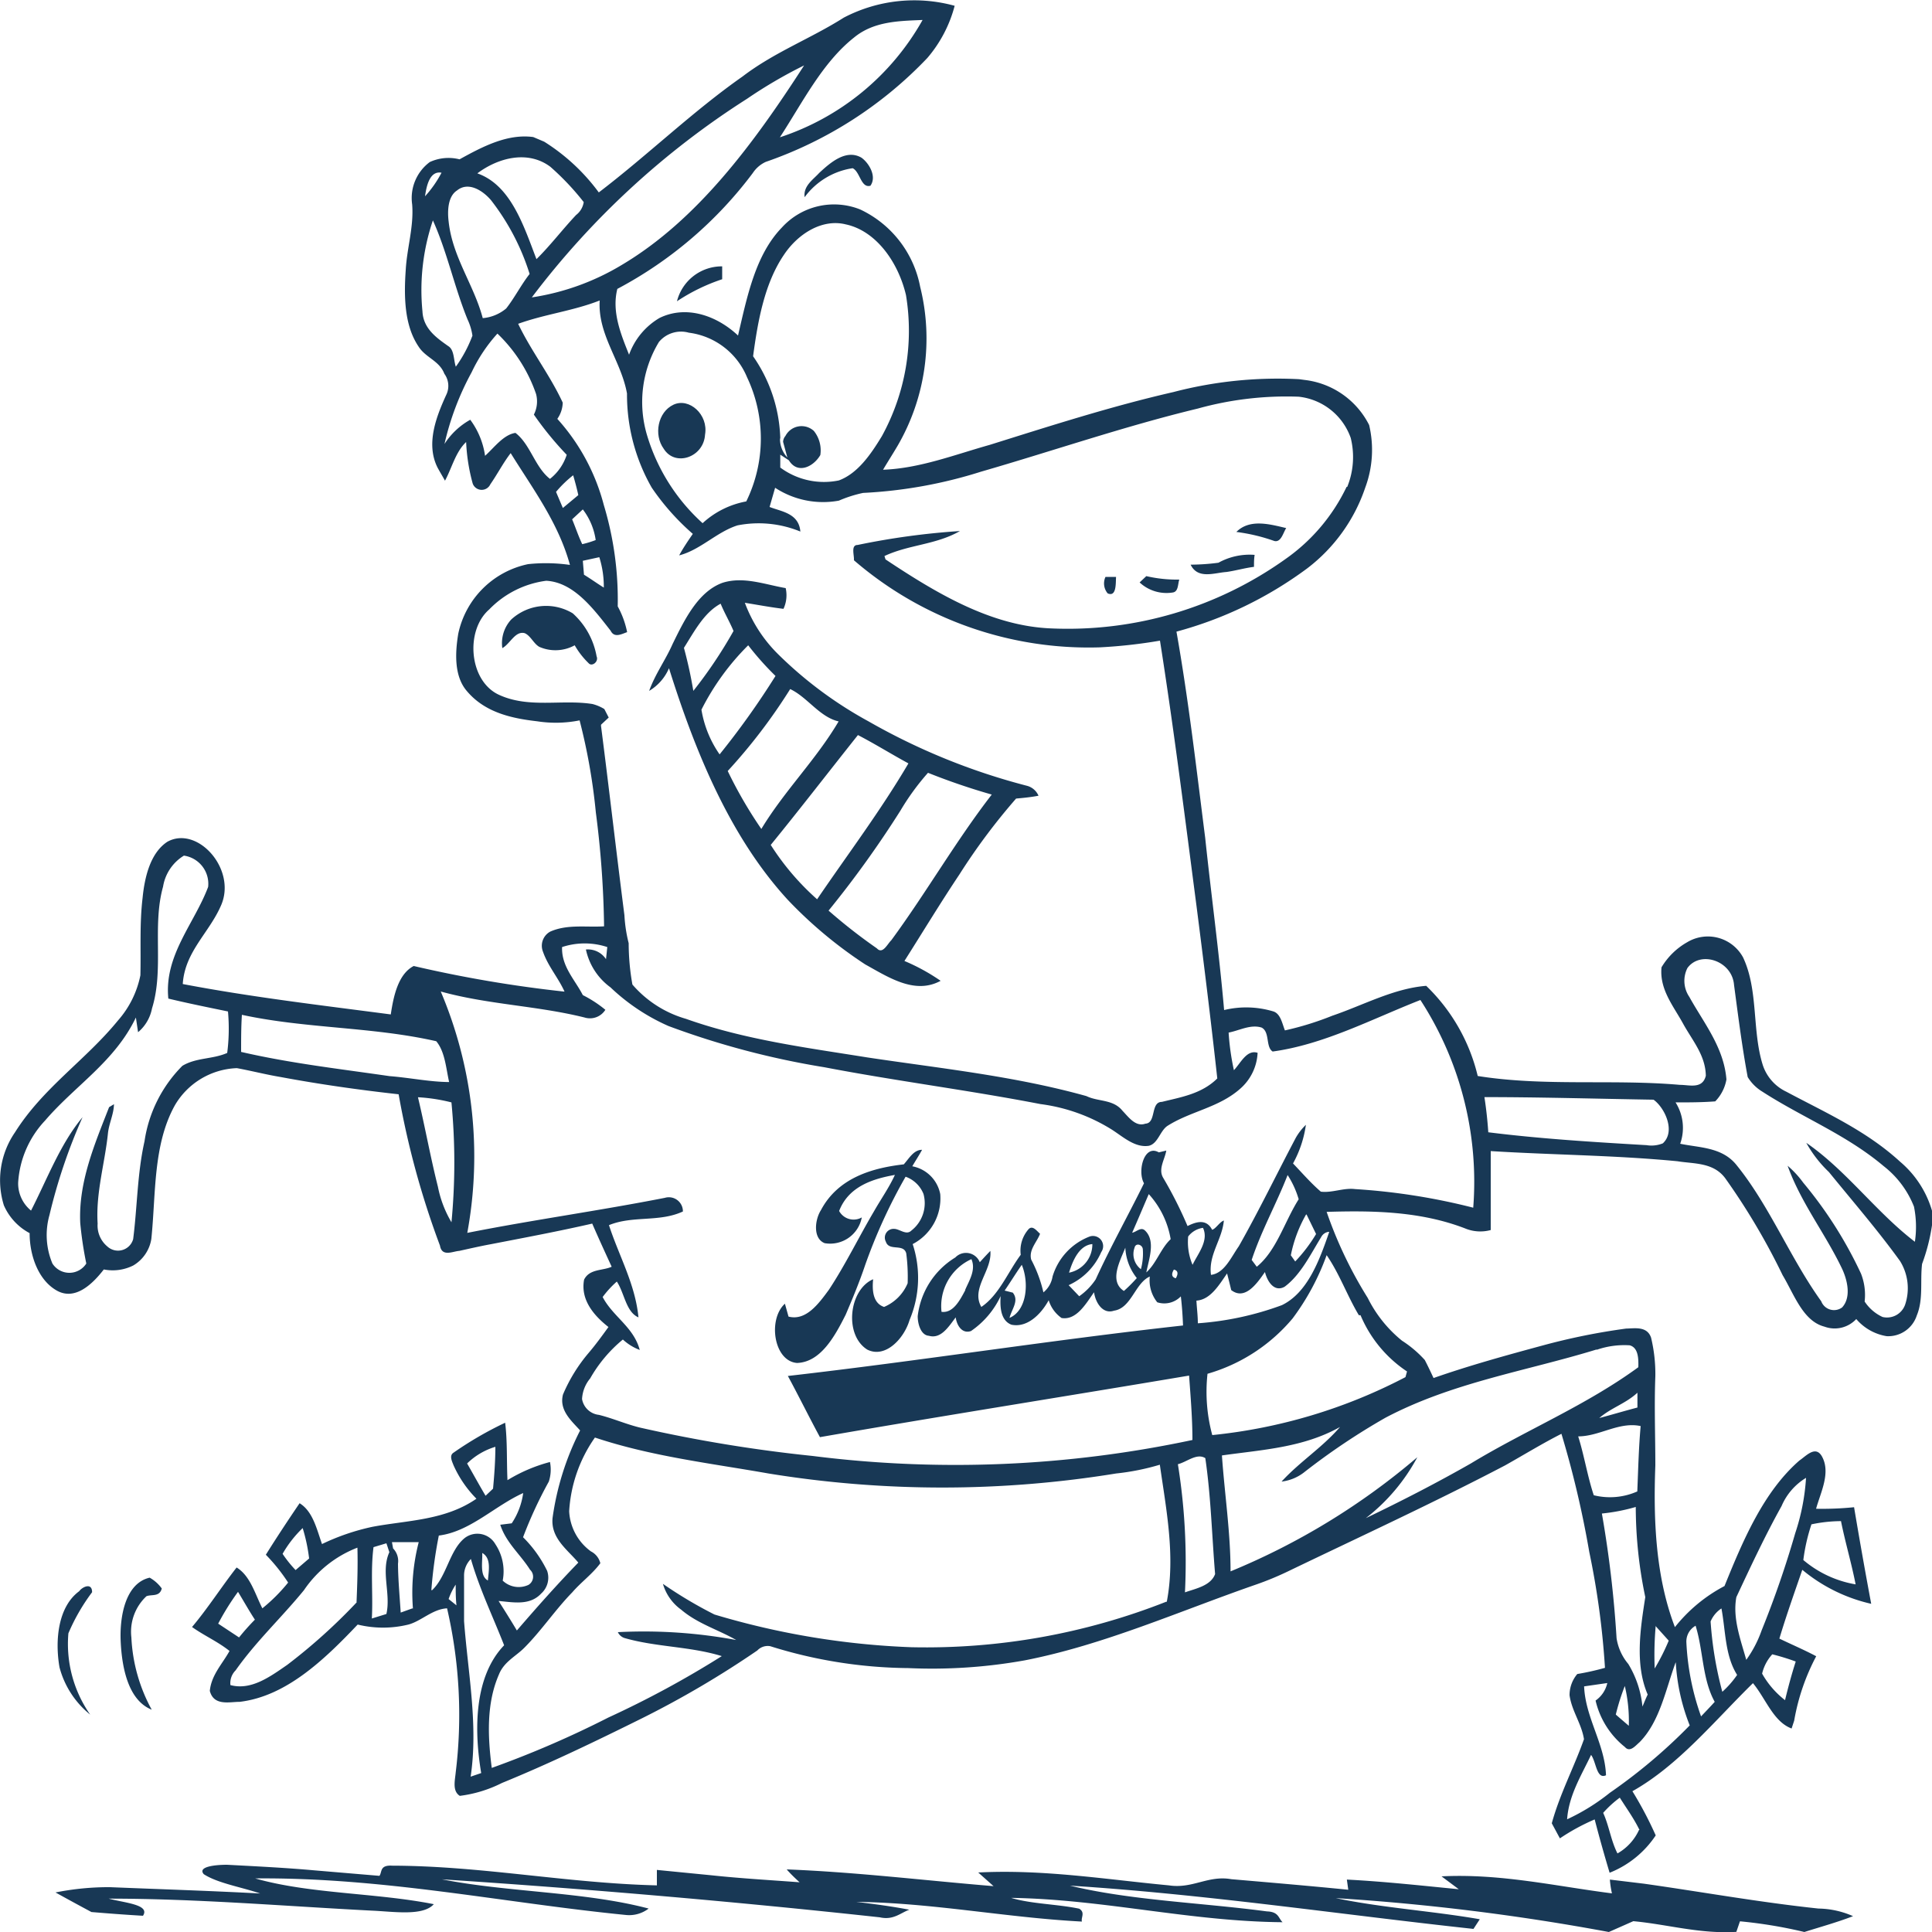 <svg id="Layer_1" data-name="Layer 1" xmlns="http://www.w3.org/2000/svg" viewBox="0 0 150 150"><defs><style>.cls-1{fill:#183855;}</style></defs><title>homerunner</title><path class="cls-1" d="M147.53,90.2c-2.65-2.43-5.81-3.82-8.84-5.44a3.49,3.49,0,0,1-1.84-2.11c-0.83-2.68-.32-5.78-1.52-8.32A3.11,3.11,0,0,0,131,73.15a5.45,5.45,0,0,0-2,1.95c-0.17,1.71.92,3,1.66,4.35s1.75,2.47,1.78,4.07c-0.26,1.07-1.31.7-2,.71-5.23-.46-10.5.14-15.71-0.69a14.33,14.33,0,0,0-4-7c-2.52.2-4.88,1.5-7.29,2.32A23.3,23.3,0,0,1,99.76,80c-0.22-.56-0.34-1.31-0.92-1.48a7.3,7.3,0,0,0-3.8-.1c-0.39-4.48-1-8.92-1.47-13.38-0.68-5.34-1.29-10.7-2.23-16a30.21,30.21,0,0,0,10.15-4.91A13.17,13.17,0,0,0,106,37.85,8.39,8.39,0,0,0,106.3,33a6.44,6.44,0,0,0-5-3.5l-0.44-.06a32,32,0,0,0-9.76,1c-4.81,1.1-9.53,2.62-14.26,4.1-2.74.77-5.45,1.83-8.28,1.93,0.36-.61.74-1.2,1.1-1.81a16.6,16.6,0,0,0,1.78-12.4,8.36,8.36,0,0,0-4.66-6,5.47,5.47,0,0,0-6.07,1.4c-2.07,2.13-2.71,5.41-3.41,8.39-1.68-1.58-4.05-2.37-6.1-1.36a5.44,5.44,0,0,0-2.36,2.85c-0.63-1.58-1.36-3.33-.91-5.11a31.62,31.62,0,0,0,10.52-9,2.41,2.41,0,0,1,1-.86A31.47,31.47,0,0,0,72,4.5,10.19,10.19,0,0,0,74.12.45a11.81,11.81,0,0,0-8.61.92C62.94,3,60.12,4.05,57.65,5.94c-3.88,2.72-7.37,6.11-11.16,9A15.45,15.45,0,0,0,42.25,11l-0.85-.36c-2-.27-3.93.74-5.72,1.73a3.48,3.48,0,0,0-2.31.21A3.48,3.48,0,0,0,32,15.87c0.14,1.73-.41,3.4-0.5,5.11-0.14,2-.12,4.28,1,5.93,0.55,0.87,1.61,1.09,2,2.11a1.59,1.59,0,0,1,.14,1.65c-0.77,1.69-1.6,3.81-.66,5.65,0.18,0.33.38,0.66,0.57,1,0.54-1,.82-2.23,1.64-3a14.54,14.54,0,0,0,.51,3.22,0.74,0.74,0,0,0,1.37.06c0.55-.79,1-1.67,1.58-2.42,1.7,2.75,3.7,5.39,4.6,8.68A13.14,13.14,0,0,0,41,43.8a7,7,0,0,0-5.42,5.4c-0.25,1.5-.33,3.33.69,4.48,1.42,1.67,3.52,2.1,5.43,2.32A9.41,9.41,0,0,0,45,55.93a46.18,46.18,0,0,1,1.26,7.14,75.6,75.6,0,0,1,.64,8.85c-1.39.09-2.85-.18-4.18,0.41a1.25,1.25,0,0,0-.56,1.57c0.4,1.14,1.18,2,1.67,3.09A97.92,97.92,0,0,1,32.12,75c-1.21.63-1.57,2.35-1.78,3.76-5.39-.71-10.8-1.34-16.15-2.36,0.16-2.54,2.09-4,3-6.17,1.16-2.8-1.88-6.15-4.19-4.88-1.32.86-1.77,2.73-1.93,4.37-0.24,2-.12,4-0.17,6a7.54,7.54,0,0,1-1.74,3.51c-2.52,3.09-5.82,5.22-8,8.69A6.56,6.56,0,0,0,.3,93.58a4.46,4.46,0,0,0,2,2.16c0,1.77.69,3.66,2.11,4.46s2.77-.5,3.65-1.64a3.56,3.56,0,0,0,2.29-.31,2.92,2.92,0,0,0,1.4-2.06c0.36-3.49.12-7.31,1.83-10.38a5.82,5.82,0,0,1,4.81-2.88c1.14,0.21,2.26.5,3.4,0.69,3,0.56,6.09,1,9.16,1.34a66.11,66.11,0,0,0,3.21,11.75c0.15,0.9,1,.44,1.49.41,0.82-.18,1.64-0.37,2.46-0.52,2.63-.51,5.25-1,7.87-1.6,0.49,1.13,1,2.24,1.51,3.35-0.7.32-1.72,0.15-2.14,1-0.31,1.63.86,2.87,1.89,3.68-0.5.69-1,1.38-1.53,2a12.53,12.53,0,0,0-2,3.24c-0.32,1.23.68,2.06,1.33,2.79a21.36,21.36,0,0,0-2.14,6.8c-0.15,1.58,1.18,2.47,2,3.46-1.64,1.69-3.22,3.47-4.77,5.27-0.46-.77-0.94-1.54-1.42-2.29,1.1,0.09,2.41.39,3.31-.58a1.65,1.65,0,0,0,.46-1.76,9.59,9.59,0,0,0-1.87-2.61,33.21,33.21,0,0,1,2-4.32,3,3,0,0,0,.09-1.52,12.32,12.32,0,0,0-3.3,1.41c-0.07-1.49,0-3-.18-4.46a27.61,27.61,0,0,0-4,2.32c-0.36.22-.13,0.67,0,1a8.75,8.75,0,0,0,1.77,2.58c-2.44,1.69-5.35,1.67-8.07,2.18A17.4,17.4,0,0,0,25,119.88c-0.41-1.16-.71-2.54-1.74-3.17-0.89,1.31-1.77,2.64-2.62,4a14,14,0,0,1,1.73,2.16,13.35,13.35,0,0,1-2,2c-0.57-1.11-.93-2.52-2-3.17-1.18,1.51-2.23,3.16-3.46,4.62,0.95,0.68,2,1.13,2.91,1.86-0.55,1-1.41,1.86-1.53,3.1,0.31,1.19,1.52.85,2.32,0.85,3.6-.43,6.54-3.24,9.16-6a8.25,8.25,0,0,0,3.94,0c1-.27,1.87-1.2,3-1.26a36.7,36.7,0,0,1,.67,12.75c-0.06.63-.27,1.44,0.32,1.81a10,10,0,0,0,3.27-1c3.67-1.5,7.26-3.23,10.83-5a75.12,75.12,0,0,0,9-5.29,1.11,1.11,0,0,1,1-.33,36.67,36.67,0,0,0,10.71,1.7,40.65,40.65,0,0,0,9.05-.6c6.15-1.2,12-3.82,18-5.9A23.47,23.47,0,0,0,100,122c5.63-2.71,11.3-5.32,16.86-8.23,1.46-.82,2.89-1.7,4.37-2.45a77,77,0,0,1,2.16,9.17,63.05,63.05,0,0,1,1.22,9,20.28,20.28,0,0,1-2.15.48,2.54,2.54,0,0,0-.6,1.65c0.17,1.22.93,2.2,1.12,3.41-0.78,2.2-1.87,4.24-2.5,6.53l0.63,1.17a16.17,16.17,0,0,1,2.7-1.47c0.36,1.39.75,2.77,1.16,4.14a7.71,7.71,0,0,0,3.58-2.9,29.23,29.23,0,0,0-1.81-3.43c3.56-2,6.35-5.44,9.36-8.39,1,1.21,1.59,3,3,3.52l0.2-.61a16.71,16.71,0,0,1,1.71-5c-0.94-.5-1.91-0.91-2.86-1.37,0.54-1.8,1.17-3.57,1.78-5.34a12.78,12.78,0,0,0,5.35,2.64q-0.7-3.74-1.33-7.5a24.64,24.64,0,0,1-2.95.12c0.35-1.27,1.17-2.82.44-4.09-0.5-.84-1.22,0-1.73.34-2.78,2.42-4.37,6.17-5.82,9.75a12.07,12.07,0,0,0-3.85,3.19c-1.5-3.91-1.68-8.32-1.52-12.55,0-2.31-.09-4.61,0-6.92a12.07,12.07,0,0,0-.33-3c-0.31-.92-1.28-0.72-1.94-0.71a50.25,50.25,0,0,0-6.47,1.31c-2.84.77-5.68,1.55-8.48,2.53-0.22-.47-0.44-0.94-0.68-1.4a8.71,8.71,0,0,0-1.77-1.5,10,10,0,0,1-2.66-3.32A32.74,32.74,0,0,1,103,94.09c3.6-.11,7.28-0.05,10.74,1.28a3.08,3.08,0,0,0,2,.13c0-2,0-4.09,0-6.13,4.83,0.3,9.68.32,14.51,0.79,1.27,0.21,2.8.07,3.72,1.35A51.93,51.93,0,0,1,138.4,99c0.9,1.5,1.58,3.57,3.25,4a2.29,2.29,0,0,0,2.47-.59,3.93,3.93,0,0,0,2.36,1.33,2.33,2.33,0,0,0,2.34-1.61c0.52-1.25.25-2.67,0.41-4a14.85,14.85,0,0,0,.77-3V94A7.86,7.86,0,0,0,147.53,90.2ZM17.64,81.75c-1.13.5-2.4,0.35-3.48,1a10.45,10.45,0,0,0-2.94,5.86c-0.56,2.48-.56,5.07-0.88,7.59a1.22,1.22,0,0,1-2,.58A2.11,2.11,0,0,1,7.58,95c-0.15-2.39.56-4.68,0.8-7,0.08-.78.45-1.48,0.47-2.27l-0.38.23c-1.11,2.85-2.39,5.81-2.24,9a29.09,29.09,0,0,0,.47,3.14,1.56,1.56,0,0,1-2.63,0,5.7,5.7,0,0,1-.23-3.76,43,43,0,0,1,2.57-7.6c-1.73,2.07-2.74,4.79-4,7.25a2.72,2.72,0,0,1-1-2.17A7.7,7.7,0,0,1,3.5,87c2.32-2.71,5.41-4.57,7.05-8l0.17,1.14A3.2,3.2,0,0,0,11.8,78.3c0.95-3.05,0-6.38.86-9.46a3.47,3.47,0,0,1,1.62-2.41,2.21,2.21,0,0,1,1.88,2.43c-1.07,2.85-3.43,5.31-3.09,8.67,1.54,0.37,3.08.68,4.63,1A14.72,14.72,0,0,1,17.64,81.75Zm4.3,38.89a8.8,8.8,0,0,1,1.56-2A13.51,13.51,0,0,1,24,121l-1.05.9A9.31,9.31,0,0,1,21.94,120.64Zm-5,5.42a19.38,19.38,0,0,1,1.54-2.47c0.44,0.72.85,1.46,1.31,2.16a17.79,17.79,0,0,0-1.23,1.38Zm10.72-1.62a44.07,44.07,0,0,1-5.36,4.82c-1.33.92-2.8,2-4.41,1.57a1.39,1.39,0,0,1,.4-1.14c1.6-2.27,3.58-4.11,5.31-6.23a8.85,8.85,0,0,1,4.15-3.3C27.79,121.58,27.74,123,27.68,124.44ZM60.86,19.79c1.11-1.67,3-2.82,4.8-2.37,2.33,0.49,4.07,2.9,4.68,5.49a17,17,0,0,1-1.87,10.95c-0.86,1.42-1.88,2.9-3.34,3.44a5.7,5.7,0,0,1-4.55-1c0-.24,0-0.73,0-1l0.67,0.44c0.66,1.09,1.89.53,2.44-.41a2.41,2.41,0,0,0-.5-1.87,1.41,1.41,0,0,0-2.21.39,0.73,0.73,0,0,0-.18.46l0.33,1.21a2.11,2.11,0,0,1-.57-1.34A0.6,0.6,0,0,1,60.58,34a11.72,11.72,0,0,0-2.11-6.34C58.84,24.9,59.36,22,60.86,19.79Zm-9.7,6.76a2.23,2.23,0,0,1,2.32-.72A5.66,5.66,0,0,1,58,29.29a11.1,11.1,0,0,1-.06,9.64,6.82,6.82,0,0,0-3.39,1.69,15,15,0,0,1-4.32-6.85A9,9,0,0,1,51.16,26.55ZM66.3,2.92c1.55-1.28,3.51-1.29,5.33-1.37a19.77,19.77,0,0,1-11.08,9.11C62.32,7.94,63.85,4.86,66.3,2.92ZM58,7.67a36.34,36.34,0,0,1,4.43-2.59c-3.9,6.05-8.29,12-14.14,15.48a19,19,0,0,1-7,2.53A64,64,0,0,1,58,7.67ZM42.73,12.95a20.33,20.33,0,0,1,2.59,2.74,1.55,1.55,0,0,1-.59,1c-1.05,1.11-2,2.37-3.08,3.43-1-2.62-2-5.75-4.59-6.66C38.7,12.23,41,11.65,42.73,12.95Zm-7.25,1.84c0.88-.72,2,0,2.64.75a18.09,18.09,0,0,1,3,5.73c-0.66.84-1.16,1.84-1.82,2.68a3.27,3.27,0,0,1-1.82.75c-0.69-2.6-2.36-4.75-2.65-7.52C34.73,16.35,34.78,15.24,35.48,14.79Zm-1.2-1.38A8.74,8.74,0,0,1,33,15.24C33.11,14.43,33.37,13.24,34.28,13.41ZM34.8,26.87c-0.86-.61-1.94-1.34-2-2.69a16.88,16.88,0,0,1,.81-7.07c1.11,2.46,1.67,5.19,2.69,7.69a4.4,4.4,0,0,1,.38,1.26,10.28,10.28,0,0,1-1.29,2.41C35.21,27.95,35.28,27.16,34.8,26.87Zm7.9,10.31c-1.17-.91-1.52-2.68-2.68-3.57-0.93.14-1.63,1.12-2.36,1.78a6.13,6.13,0,0,0-1.15-2.8,5.62,5.62,0,0,0-2,1.88,21.53,21.53,0,0,1,2.11-5.57,12.21,12.21,0,0,1,2-3,11.8,11.8,0,0,1,3,4.69,2.26,2.26,0,0,1-.17,1.6A25.36,25.36,0,0,0,44,35.31,3.91,3.91,0,0,1,42.7,37.18Zm1,2.26-0.53-1.25a8.81,8.81,0,0,1,1.33-1.29c0.15,0.51.28,1,.4,1.54Zm1.51,2.82c-0.3-.62-0.52-1.3-0.79-1.94l0.83-.77a5.09,5.09,0,0,1,1,2.38A7.58,7.58,0,0,1,45.2,42.25Zm1.32,1a7.61,7.61,0,0,1,.35,2.36c-0.52-.32-1-0.67-1.54-1l-0.09-1.08Zm0.14,13,0.59-.55-0.34-.66A3.4,3.4,0,0,0,46,54.66c-2.4-.38-4.94.36-7.27-0.72s-2.62-5-.75-6.62a7.5,7.5,0,0,1,4.43-2.23c2.13,0.12,3.64,2.14,5,3.88,0.29,0.59.86,0.25,1.28,0.11a7,7,0,0,0-.73-2,25.47,25.47,0,0,0-1.08-7.87,16,16,0,0,0-3.61-6.69,2.28,2.28,0,0,0,.42-1.26c-1-2.16-2.45-4-3.46-6.12,2.08-.75,4.27-1,6.33-1.81C46.4,26,48.22,28,48.68,30.55a14.55,14.55,0,0,0,1.92,7.31,18.7,18.7,0,0,0,3.19,3.59c-0.37.54-.74,1.08-1.06,1.67,1.64-.42,2.92-1.82,4.53-2.33a8.5,8.5,0,0,1,4.88.48c-0.12-1.43-1.48-1.55-2.39-1.91l0.43-1.49a6.8,6.8,0,0,0,4.95,1,9.84,9.84,0,0,1,1.88-.6,36.1,36.1,0,0,0,9.16-1.65C81.78,35,87.32,33.09,93,31.72a25.73,25.73,0,0,1,7.83-.92A4.83,4.83,0,0,1,104.87,34a6.17,6.17,0,0,1-.27,3.8l-0.05,0a14.42,14.42,0,0,1-4.74,5.6,29.1,29.1,0,0,1-18.19,5.39c-4.66-.18-8.9-2.72-12.87-5.36l-0.08-.26c1.89-.89,4-0.87,5.86-1.94a57.15,57.15,0,0,0-7.94,1.08c-0.55,0-.26.78-0.29,1.19a27.9,27.9,0,0,0,19.09,6.76,39.76,39.76,0,0,0,4.67-.52c1.08,6.85,1.94,13.75,2.84,20.63,0.57,4.45,1.12,8.9,1.61,13.36-1.21,1.2-2.81,1.45-4.3,1.82-0.9,0-.42,1.65-1.28,1.69-0.76.27-1.29-.49-1.78-1-0.73-.91-1.88-0.69-2.8-1.14-5.59-1.56-11.34-2.15-17-3-4.73-.76-9.51-1.37-14.1-3a8.63,8.63,0,0,1-4.15-2.66,18.41,18.41,0,0,1-.29-3.21v0a11.35,11.35,0,0,1-.33-2.17C47.85,66.15,47.29,61.24,46.66,56.34ZM30.24,83.55c-3.85-.56-7.72-1-11.52-1.88,0-1,0-1.92.06-2.88,5,1.08,10.11.92,15.09,2.05,0.68,0.81.76,2.11,1,3.17C33.35,84,31.8,83.67,30.24,83.55Zm4.82,11.36A8.67,8.67,0,0,1,34,92.14c-0.58-2.3-1-4.65-1.55-6.95a13.59,13.59,0,0,1,2.6.4A48.92,48.92,0,0,1,35.05,94.92Zm1.21,18.71a5.33,5.33,0,0,1,2.19-1.29c0,1.08-.08,2.17-0.18,3.25l-0.58.55C37.21,115.31,36.75,114.46,36.27,113.63ZM30,125.31l-1.13.35c0.1-1.84-.11-3.71.13-5.54l1-.3c0.08,0.23.15,0.46,0.23,0.69C29.55,122,30.36,123.72,30,125.31Zm2-.43-0.89.32c-0.08-1.27-.2-2.53-0.21-3.8a1.4,1.4,0,0,0-.38-1.18l-0.09-.49h2.08A15.72,15.72,0,0,0,32.06,124.88Zm2.83-.73a5.07,5.07,0,0,1,.55-1.12c0,0.54,0,1.07.06,1.61Zm-1.34-.69a35.53,35.53,0,0,1,.58-4.24c2.42-.3,4.33-2.3,6.55-3.3a5.58,5.58,0,0,1-.89,2.35l-0.89.11c0.45,1.4,1.57,2.31,2.31,3.49a0.74,0.74,0,0,1-.12,1.18,1.8,1.8,0,0,1-2-.33,3.8,3.8,0,0,0-.57-2.83,1.61,1.61,0,0,0-2.39-.47C34.89,120.38,34.69,122.38,33.55,123.46Zm3.89-2.92c0.78,0.38.57,1.36,0.5,2.17C37.22,122.35,37.48,121.26,37.44,120.54Zm-0.84,17.4c0.6-4-.21-8.07-0.51-12.07,0-1.17,0-2.35,0-3.52a1.81,1.81,0,0,1,.53-1.31c0.67,2.33,1.71,4.47,2.58,6.7-2.34,2.43-2.34,6.59-1.78,9.92Zm54-13.58a50.81,50.81,0,0,1-19.78,3.53,61,61,0,0,1-15.29-2.54,33.53,33.53,0,0,1-4-2.38,3.75,3.75,0,0,0,1.41,2c1.29,1.1,2.87,1.55,4.28,2.36a39.16,39.16,0,0,0-9.19-.61,0.86,0.86,0,0,0,.53.46c2.48,0.71,5.07.64,7.54,1.4a76.15,76.15,0,0,1-8.81,4.77,77.76,77.76,0,0,1-9.05,3.91c-0.31-2.41-.43-5,0.56-7.26,0.4-1,1.33-1.41,2-2.1,1.31-1.32,2.39-2.94,3.69-4.27,0.69-.8,1.54-1.4,2.18-2.26a1.4,1.4,0,0,0-.73-0.92,4.1,4.1,0,0,1-1.69-3.12,11.08,11.08,0,0,1,2-5.72c4.4,1.47,9,2,13.47,2.79a84,84,0,0,0,27,0,18.59,18.59,0,0,0,3.39-.68C90.54,117.17,91.27,120.8,90.59,124.36Zm1.46-.73a47.85,47.85,0,0,0-.55-9.95c0.68-.16,1.47-0.89,2.13-0.47,0.44,3,.51,6,0.76,9C94,123.12,92.85,123.33,92,123.63Zm35.25,18.45a4,4,0,0,1-1.67,1.82c-0.51-1-.65-2.14-1.11-3.15a8.26,8.26,0,0,1,1.29-1.18C126.29,140.41,126.86,141.19,127.29,142.08ZM139.42,129c-0.32,1-.59,2-0.83,3a6.85,6.85,0,0,1-1.78-2.06,3.37,3.37,0,0,1,.79-1.5A18,18,0,0,1,139.42,129Zm3.52-10.87c0.33,1.64.81,3.24,1.13,4.88a8.45,8.45,0,0,1-4.06-1.89,14.41,14.41,0,0,1,.63-2.77A11.25,11.25,0,0,1,142.94,118.1ZM134.81,124c1.12-2.39,2.24-4.79,3.51-7.07a4.73,4.73,0,0,1,1.9-2.19,16.75,16.75,0,0,1-.84,4.3,76.51,76.51,0,0,1-2.61,7.55,9,9,0,0,1-1.19,2.28C135.13,127.27,134.51,125.63,134.81,124Zm-1.15.92c0.32,1.73.27,3.63,1.21,5.12a7.3,7.3,0,0,1-1.15,1.31,28.24,28.24,0,0,1-.91-5.46A2.26,2.26,0,0,1,133.65,124.88Zm-2,1.35c0.59,1.92.5,4.1,1.47,5.86-0.35.39-.71,0.76-1.06,1.13a19.79,19.79,0,0,1-1.14-5.74A1.4,1.4,0,0,1,131.65,126.22Zm-3.1,0,1,1.11a16.83,16.83,0,0,1-1.09,2.16A25.78,25.78,0,0,1,128.55,126.21Zm1.55,2.85a15.62,15.62,0,0,0,1.08,4.84,42.17,42.17,0,0,1-6.2,5.23,16.07,16.07,0,0,1-3.32,2.06c0.13-1.87,1.12-3.43,1.86-5,0.4,0.52.42,1.93,1.16,1.58-0.09-2.43-1.6-4.46-1.7-6.9l1.8-.26a2.24,2.24,0,0,1-.91,1.36,6.49,6.49,0,0,0,2.28,3.61c0.39,0.45.82-.11,1.14-0.38C128.88,133.65,129.32,131.17,130.1,129.06Zm-4.66,4a17.05,17.05,0,0,1,.7-2.22,11.78,11.78,0,0,1,.31,3.09C126.11,133.69,125.77,133.4,125.44,133.11Zm2.48-1.56c-0.15.3-.27,0.62-0.41,0.94a7.82,7.82,0,0,0-1.1-3.31,4.06,4.06,0,0,1-.91-2,87,87,0,0,0-1.14-9.68A14.52,14.52,0,0,0,127,117a34.27,34.27,0,0,0,.74,7C127.36,126.44,126.92,129.21,127.92,131.55Zm-0.8-15.77a5.22,5.22,0,0,1-3.39.3c-0.49-1.47-.74-3.08-1.21-4.57,1.66,0,3.17-1.16,4.85-.8C127.23,112.39,127.19,114.09,127.12,115.78Zm-3-5.66c0.92-.82,2.07-1.14,3-2,0,0.38,0,.77,0,1.15C126.06,109.56,125.07,109.86,124.08,110.12Zm-0.14-5.34a6.53,6.53,0,0,1,2.54-.34c0.66,0.18.69,1,.67,1.7-4.11,3-8.71,4.87-13,7.47-2.68,1.53-5.41,2.93-8.16,4.25a14.8,14.8,0,0,0,4-4.73A53.93,53.93,0,0,1,95.54,122c0-3-.46-6-0.67-9,3.09-.44,6.31-0.6,9.17-2.21-1.38,1.6-3.12,2.69-4.54,4.24a3.53,3.53,0,0,0,1.7-.68,52.43,52.43,0,0,1,6.37-4.28C112.79,107.32,118.47,106.46,123.94,104.78Zm-18.36-2.68a9.8,9.8,0,0,0,3.61,4.37l-0.12.44a41.3,41.3,0,0,1-15,4.5,12.89,12.89,0,0,1-.37-4.76,13.47,13.47,0,0,0,6.61-4.3A18.91,18.91,0,0,0,103,97.45c1,1.45,1.6,3.16,2.5,4.66h0.11Zm-2.43-6.46c-0.76,2.21-1.68,4.71-3.67,5.68A23.59,23.59,0,0,1,93,102.74c0-.59-0.08-1.18-0.11-1.76,1.09-.07,1.75-1.21,2.38-2.11,0.11,0.43.22,0.86,0.32,1.29,1.07,0.83,2-.51,2.62-1.4,0.2,0.79.75,1.58,1.53,1.14,1.24-.92,2-2.49,2.84-3.86A0.76,0.76,0,0,1,103.15,95.64ZM92.59,98.2A4.49,4.49,0,0,1,92.25,96a1.75,1.75,0,0,1,1.15-.67C93.87,96.33,93,97.34,92.59,98.2Zm5,0.17-0.41-.55c0.76-2.29,1.92-4.36,2.79-6.59a7.16,7.16,0,0,1,.86,1.88C99.72,94.86,99.11,97.12,97.55,98.37Zm3.85-4.08,0.74,1.52a12.05,12.05,0,0,1-1.62,2.13l-0.34-.48A10.4,10.4,0,0,1,101.4,94.3Zm13-.51a49.48,49.48,0,0,0-9.24-1.46c-0.89-.11-1.78.31-2.65,0.2-0.77-.66-1.45-1.45-2.16-2.19a8.7,8.7,0,0,0,1-3,4.44,4.44,0,0,0-.78,1c-1.48,2.8-2.87,5.68-4.43,8.43-0.6.85-1.12,2.1-2.16,2.22-0.21-1.56.87-2.74,1-4.22-0.34.12-.61,0.63-0.91,0.72-0.45-.88-1.25-0.62-1.91-0.29a31.84,31.84,0,0,0-1.9-3.76c-0.39-.68.14-1.42,0.25-2.1l-0.58.14c-1.15-.66-1.68,1.48-1.15,2.4-1.23,2.5-2.59,4.92-3.75,7.46a4.92,4.92,0,0,1-1.28,1.31l-0.82-.86a5,5,0,0,0,2.53-2.57A0.79,0.79,0,0,0,84.61,96a4.79,4.79,0,0,0-2.89,3.11,2,2,0,0,1-.71,1.23,10.43,10.43,0,0,0-.95-2.55c-0.19-.77.44-1.34,0.69-2-0.24-.2-0.56-0.68-0.88-0.37a2.51,2.51,0,0,0-.62,2c-1,1.35-1.69,3.13-3.06,4.05-0.83-1.44.85-2.82,0.7-4.35-0.28.29-.55,0.58-0.82,0.88a1.15,1.15,0,0,0-1.9-.37,6.17,6.17,0,0,0-2.92,4.56c0,0.61.25,1.48,0.87,1.52,0.94,0.27,1.54-.72,2.08-1.43,0.1,0.7.54,1.29,1.19,1.06a6.76,6.76,0,0,0,2.3-2.71c-0.06.86,0,1.9,0.84,2.22,1.2,0.25,2.27-.77,2.89-1.9a2.63,2.63,0,0,0,1,1.38c1.15,0.19,1.88-1.09,2.52-2,0.13,0.88.72,1.72,1.55,1.43,1.35-.19,1.63-2.14,2.78-2.65a2.72,2.72,0,0,0,.58,2,1.78,1.78,0,0,0,1.83-.46c0.09,0.75.14,1.5,0.17,2.26-10.24,1.13-20.44,2.75-30.68,3.92,0.85,1.57,1.64,3.18,2.49,4.75,9.54-1.66,19.11-3.17,28.66-4.78,0.12,1.66.26,3.33,0.26,5a88.44,88.44,0,0,1-29.49,1.24,113.4,113.4,0,0,1-13.35-2.19c-1.1-.26-2.15-0.73-3.24-1a1.49,1.49,0,0,1-1.31-1.23,2.72,2.72,0,0,1,.63-1.6A10.86,10.86,0,0,1,48.36,104a4,4,0,0,0,1.31.81c-0.48-1.79-2.08-2.58-2.88-4.11a7.74,7.74,0,0,1,1.1-1.2c0.59,0.88.71,2.37,1.68,2.78-0.25-2.59-1.52-4.78-2.29-7.16,1.86-.76,3.91-0.21,5.74-1.06A1.09,1.09,0,0,0,51.62,93c-5.1,1-10.24,1.71-15.34,2.72a32.8,32.8,0,0,0-2.06-18.74C37.9,78,41.7,78.08,45.39,79A1.41,1.41,0,0,0,47,78.4a9.35,9.35,0,0,0-1.75-1.14c-0.61-1.19-1.67-2.23-1.61-3.73a5.59,5.59,0,0,1,3.51,0l-0.1.94a1.68,1.68,0,0,0-1.56-.75,4.9,4.9,0,0,0,1.91,2.94,15.66,15.66,0,0,0,4.5,3A64,64,0,0,0,64,82.86c5.58,1.07,11.2,1.78,16.78,2.86a13.79,13.79,0,0,1,5.57,2c0.88,0.57,1.78,1.4,2.84,1.24,0.71-.16.87-1.15,1.44-1.54,1.82-1.16,4-1.41,5.68-2.91a3.94,3.94,0,0,0,1.33-2.77c-0.84-.27-1.31.79-1.84,1.35a19.25,19.25,0,0,1-.41-2.92c0.84-.16,1.7-0.66,2.56-0.39,0.66,0.34.3,1.51,0.86,1.86,4-.55,7.69-2.52,11.47-4A25.91,25.91,0,0,1,114.38,93.78Zm-23.1,5.48c-0.36-.08-0.43-0.31-0.2-0.69C91.45,98.64,91.51,98.88,91.28,99.26ZM88.9,95.54c-0.32-.31-0.65.1-1,0.17,0.44-1,.86-2,1.29-3a6.89,6.89,0,0,1,1.7,3.5c-0.77.72-1.11,1.88-1.89,2.58C89.2,97.76,89.74,96.34,88.9,95.54Zm-0.81,1.31c0.11-.39.62-0.21,0.64,0.15a4.72,4.72,0,0,1-.15,1.54A1.47,1.47,0,0,1,88.09,96.86Zm0.17,2.38q-0.48.54-1,1c-1.18-.76-0.29-2.34.11-3.36A4.06,4.06,0,0,0,88.27,99.24ZM83,98.81c0.3-1,.82-2.13,1.81-2.22A2.24,2.24,0,0,1,83,98.81Zm-4.33,1.56L78,100.2c0.46-.67.88-1.36,1.33-2,0.57,1.35.42,3.54-.95,4.12C78.54,101.65,79.14,101,78.64,100.37Zm-3.72-.21c-0.42.78-.94,1.81-1.85,1.69a4,4,0,0,1,2.32-4.09C75.79,98.6,75.24,99.43,74.93,100.16ZM129.1,88.77a2.35,2.35,0,0,1-1.26.14c-4.1-.24-8.21-0.49-12.29-1-0.06-.91-0.16-1.82-0.3-2.73,4.37,0,8.75.13,13.13,0.2C129.25,86,130.12,87.84,129.1,88.77Zm19.57,7.64c-3-2.29-5.34-5.56-8.43-7.68A9.52,9.52,0,0,0,142,91c1.86,2.29,3.78,4.5,5.52,6.91a4,4,0,0,1,.39,3.39,1.49,1.49,0,0,1-1.75.95,3.33,3.33,0,0,1-1.39-1.2,4.52,4.52,0,0,0-.28-2.16A32.24,32.24,0,0,0,140,91.82a7.4,7.4,0,0,0-1.21-1.31c1.05,2.91,2.92,5.25,4.23,8,0.42,0.9.72,2.22,0,3a1.06,1.06,0,0,1-1.62-.48c-2.39-3.32-4-7.38-6.54-10.53-1.12-1.45-2.9-1.38-4.41-1.7a3.7,3.7,0,0,0-.36-3.21c1,0,2.06,0,3.08-.08a3.24,3.24,0,0,0,.87-1.7c-0.2-2.5-1.77-4.4-2.88-6.41a2.21,2.21,0,0,1-.15-2.24c1-1.38,3.47-.58,3.62,1.31,0.32,2.39.62,4.79,1.06,7.15a3.37,3.37,0,0,0,1.13,1.13c3.09,2,6.53,3.34,9.43,5.79a7.43,7.43,0,0,1,2.35,3.14A7.9,7.9,0,0,1,148.67,96.42Z" transform="translate(0 0)"/><path class="cls-1" d="M70.83,90.55c0.25-.43.52-0.84,0.76-1.28-0.65,0-1,.66-1.42,1.13-2.36.27-5.08,1-6.43,3.55-0.48.75-.64,2.21,0.29,2.57a2.5,2.5,0,0,0,2.88-2,1.28,1.28,0,0,1-1.76-.5c0.75-1.95,2.7-2.51,4.33-2.8-0.46,1-1.08,1.87-1.62,2.82-1.18,2-2.22,4.15-3.5,6.09h0c-0.8,1.09-1.78,2.44-3.14,2.09l-0.28-1c-1.34,1.21-.87,4.46.94,4.6,1.84-.06,2.94-2.08,3.78-3.75,0.54-1.27,1.07-2.54,1.51-3.85a41.9,41.9,0,0,1,3.14-6.86,2.34,2.34,0,0,1,1.39,1.34,2.7,2.7,0,0,1-.94,2.84c-0.39.39-.89-0.11-1.32-0.13a0.68,0.68,0,0,0-.66,1c0.25,0.76,1.37.11,1.58,0.9a14.09,14.09,0,0,1,.11,2.32,3.43,3.43,0,0,1-1.83,1.84c-0.85-.28-0.94-1.25-0.85-2.15-1.87.8-2.28,4.31-.46,5.46,1.4,0.71,2.86-.84,3.29-2.3a8.4,8.4,0,0,0,.24-5.89A4,4,0,0,0,73,92.71,2.72,2.72,0,0,0,70.83,90.55Z" transform="translate(0 0)"/><path class="cls-1" d="M63.6,13.43c-0.47.52-1.24,1-1.13,1.88a5.66,5.66,0,0,1,3.73-2.25c0.58,0.27.64,1.57,1.38,1.36,0.52-.73-0.13-1.78-0.7-2.18C65.7,11.56,64.49,12.6,63.6,13.43Z" transform="translate(0 0)"/><path class="cls-1" d="M52.56,23.39a14.72,14.72,0,0,1,3.51-1.71l0-1A3.59,3.59,0,0,0,52.56,23.39Z" transform="translate(0 0)"/><path class="cls-1" d="M54.74,33.74c0.27-1.55-1.23-2.89-2.45-2.32s-1.55,2.34-.76,3.42C52.41,36.27,54.64,35.51,54.74,33.74Z" transform="translate(0 0)"/><path class="cls-1" d="M99.86,41c-1.24-.29-2.82-0.75-3.87.3a14.14,14.14,0,0,1,2.94.7C99.46,42.14,99.62,41.37,99.86,41Z" transform="translate(0 0)"/><path class="cls-1" d="M95.21,44.41c0.72-.1,1.42-0.31,2.15-0.4,0-.31,0-0.62.05-0.93a5,5,0,0,0-2.81.61,16.84,16.84,0,0,1-2.16.15C93,45,94.29,44.47,95.21,44.41Z" transform="translate(0 0)"/><path class="cls-1" d="M86,46.07c0.69,0.3.62-.77,0.65-1.28l-0.82,0A1.2,1.2,0,0,0,86,46.07Z" transform="translate(0 0)"/><path class="cls-1" d="M91.06,46c0.44-.07.38-0.66,0.5-1A10.55,10.55,0,0,1,89,44.73l-0.52.49A3.06,3.06,0,0,0,91.06,46Z" transform="translate(0 0)"/><path class="cls-1" d="M51.94,51.88c2.07,6.61,4.8,13.18,9.24,18a33.78,33.78,0,0,0,6,5c1.81,1,3.85,2.36,5.85,1.27a15.45,15.45,0,0,0-2.81-1.54c1.42-2.24,2.8-4.52,4.27-6.72A48.34,48.34,0,0,1,78.89,62c0.58-.05,1.17-0.11,1.74-0.22A1.35,1.35,0,0,0,79.7,61a50,50,0,0,1-12.28-5,31.31,31.31,0,0,1-7-5.2,11,11,0,0,1-2.59-4c1,0.16,2,.35,3,0.47A2.51,2.51,0,0,0,61,45.66c-1.62-.28-3.28-0.93-4.91-0.41-1.89.69-2.94,2.85-3.87,4.75-0.55,1.25-1.35,2.33-1.82,3.64A3.77,3.77,0,0,0,51.94,51.88ZM77,61.69c-2.78,3.59-5.1,7.64-7.8,11.31-0.31.3-.67,1.12-1.12,0.63a42.62,42.62,0,0,1-3.75-2.93,80.27,80.27,0,0,0,5.59-7.78A19,19,0,0,1,72.05,60,50.85,50.85,0,0,0,77,61.69Zm-6.47-2.42c-2.17,3.69-4.71,7.05-7.09,10.55a19.91,19.91,0,0,1-3.6-4.22c2.29-2.81,4.51-5.69,6.77-8.53C67.94,57.76,69.22,58.56,70.53,59.27ZM61.35,53.5c1.34,0.63,2.28,2.17,3.76,2.51-1.77,3-4.19,5.36-6,8.35a33.89,33.89,0,0,1-2.61-4.5A43.27,43.27,0,0,0,61.35,53.5Zm-3.26-3.4a22.65,22.65,0,0,0,2.12,2.38,62.23,62.23,0,0,1-4.34,6.09,8.45,8.45,0,0,1-1.41-3.47A19.3,19.3,0,0,1,58.09,50.1Zm-2.14-3.23c0.3,0.73.7,1.4,1,2.12a35.33,35.33,0,0,1-3.12,4.65,33.76,33.76,0,0,0-.73-3.34C53.92,49,54.67,47.56,55.95,46.87Z" transform="translate(0 0)"/><path class="cls-1" d="M127.64,146.25l-2.65-.32a7.28,7.28,0,0,0,.16,1.07c-4.34-.55-8.63-1.55-13.23-1.32l1.34,1c-2.89-.28-5.76-0.6-8.69-0.75l0.11,0.79c-3-.3-6.05-0.56-9.08-0.82-1.81-.32-3,0.76-4.84.48-4.89-.46-9.74-1.26-14.81-1l1.19,1.06c-5.35-.44-10.65-1.09-16.06-1.3,0.3,0.35.65,0.68,1,1-2.27-.17-4.57-0.3-6.81-0.54L51,145.18c0,0.4,0,.8,0,1.2-7-.17-13.56-1.51-20.54-1.53-1-.06-0.78.49-1,0.79l-5.09-.43c-2.23-.2-4.49-0.31-6.75-0.43-0.93,0-2.3.15-1.8,0.73,1.07,0.7,2.92,1,4.38,1.5-3.88-.21-7.77-0.33-11.65-0.49a20.94,20.94,0,0,0-4.24.41q1.37,0.76,2.79,1.52c1.31,0.11,2.63.21,4,.29,0.58-.87-1.42-1-2.66-1.33,6.85,0,13.61.58,20.4,0.93,1.7,0.07,4,.45,4.84-0.5-4.47-.89-9.63-0.79-13.87-2,10-.09,19.21,1.89,28.8,2.84a2.48,2.48,0,0,0,1.75-.5c-5-1.32-10.88-1.25-16.05-2.27,11.41,0.75,22.78,1.73,34,2.95,1.06,0.24,1.61-.35,2.29-0.59-1.34-.26-2.72-0.44-4.11-0.61,6,0.08,11.59,1.22,17.51,1.53-0.09-.31.28-0.7-0.21-1-1.7-.36-3.69-0.36-5.29-0.84,7.21,0.11,13.85,1.83,21.08,1.89-0.33-.3-0.28-0.81-1.22-0.84-5.09-.68-10.56-0.85-15.29-2,10.64,0.68,20.89,2.23,31.33,3.36l0.49-.75c-3.66-.64-7.61-0.89-11.18-1.64A176.19,176.19,0,0,1,124.91,150l1.9-.84c2.68,0.25,5.14,1,8,.83l0.28-.82a36.16,36.16,0,0,1,5,.83c1.27-.4,2.6-0.77,3.78-1.23a6.87,6.87,0,0,0-2.68-.59C136.58,147.69,132.16,146.89,127.64,146.25Z" transform="translate(0 0)"/><path class="cls-1" d="M44.47,47.62a4,4,0,0,0-4.78.48A2.71,2.71,0,0,0,39,50.32c0.61-.33,1-1.36,1.74-1.16,0.46,0.2.69,0.81,1.13,1.06a3.11,3.11,0,0,0,2.75-.12,6.27,6.27,0,0,0,1.08,1.39c0.26,0.3.8-.12,0.62-0.53A5.87,5.87,0,0,0,44.47,47.62Z" transform="translate(0 0)"/><path class="cls-1" d="M12.56,123.33a2.89,2.89,0,0,0-.94-0.84c-1.88.43-2.34,3-2.25,4.95s0.55,4.56,2.41,5.3a12.9,12.9,0,0,1-1.58-5.61,3.78,3.78,0,0,1,1.17-3.2C11.78,123.77,12.39,124,12.56,123.33Z" transform="translate(0 0)"/><path class="cls-1" d="M7.15,123.62c0-.79-0.78-0.4-1-0.08-1.66,1.22-1.89,3.84-1.53,5.91A7,7,0,0,0,7,133.12a9.57,9.57,0,0,1-1.69-6.31A15.25,15.25,0,0,1,7.15,123.62Z" transform="translate(0 0)"/></svg>